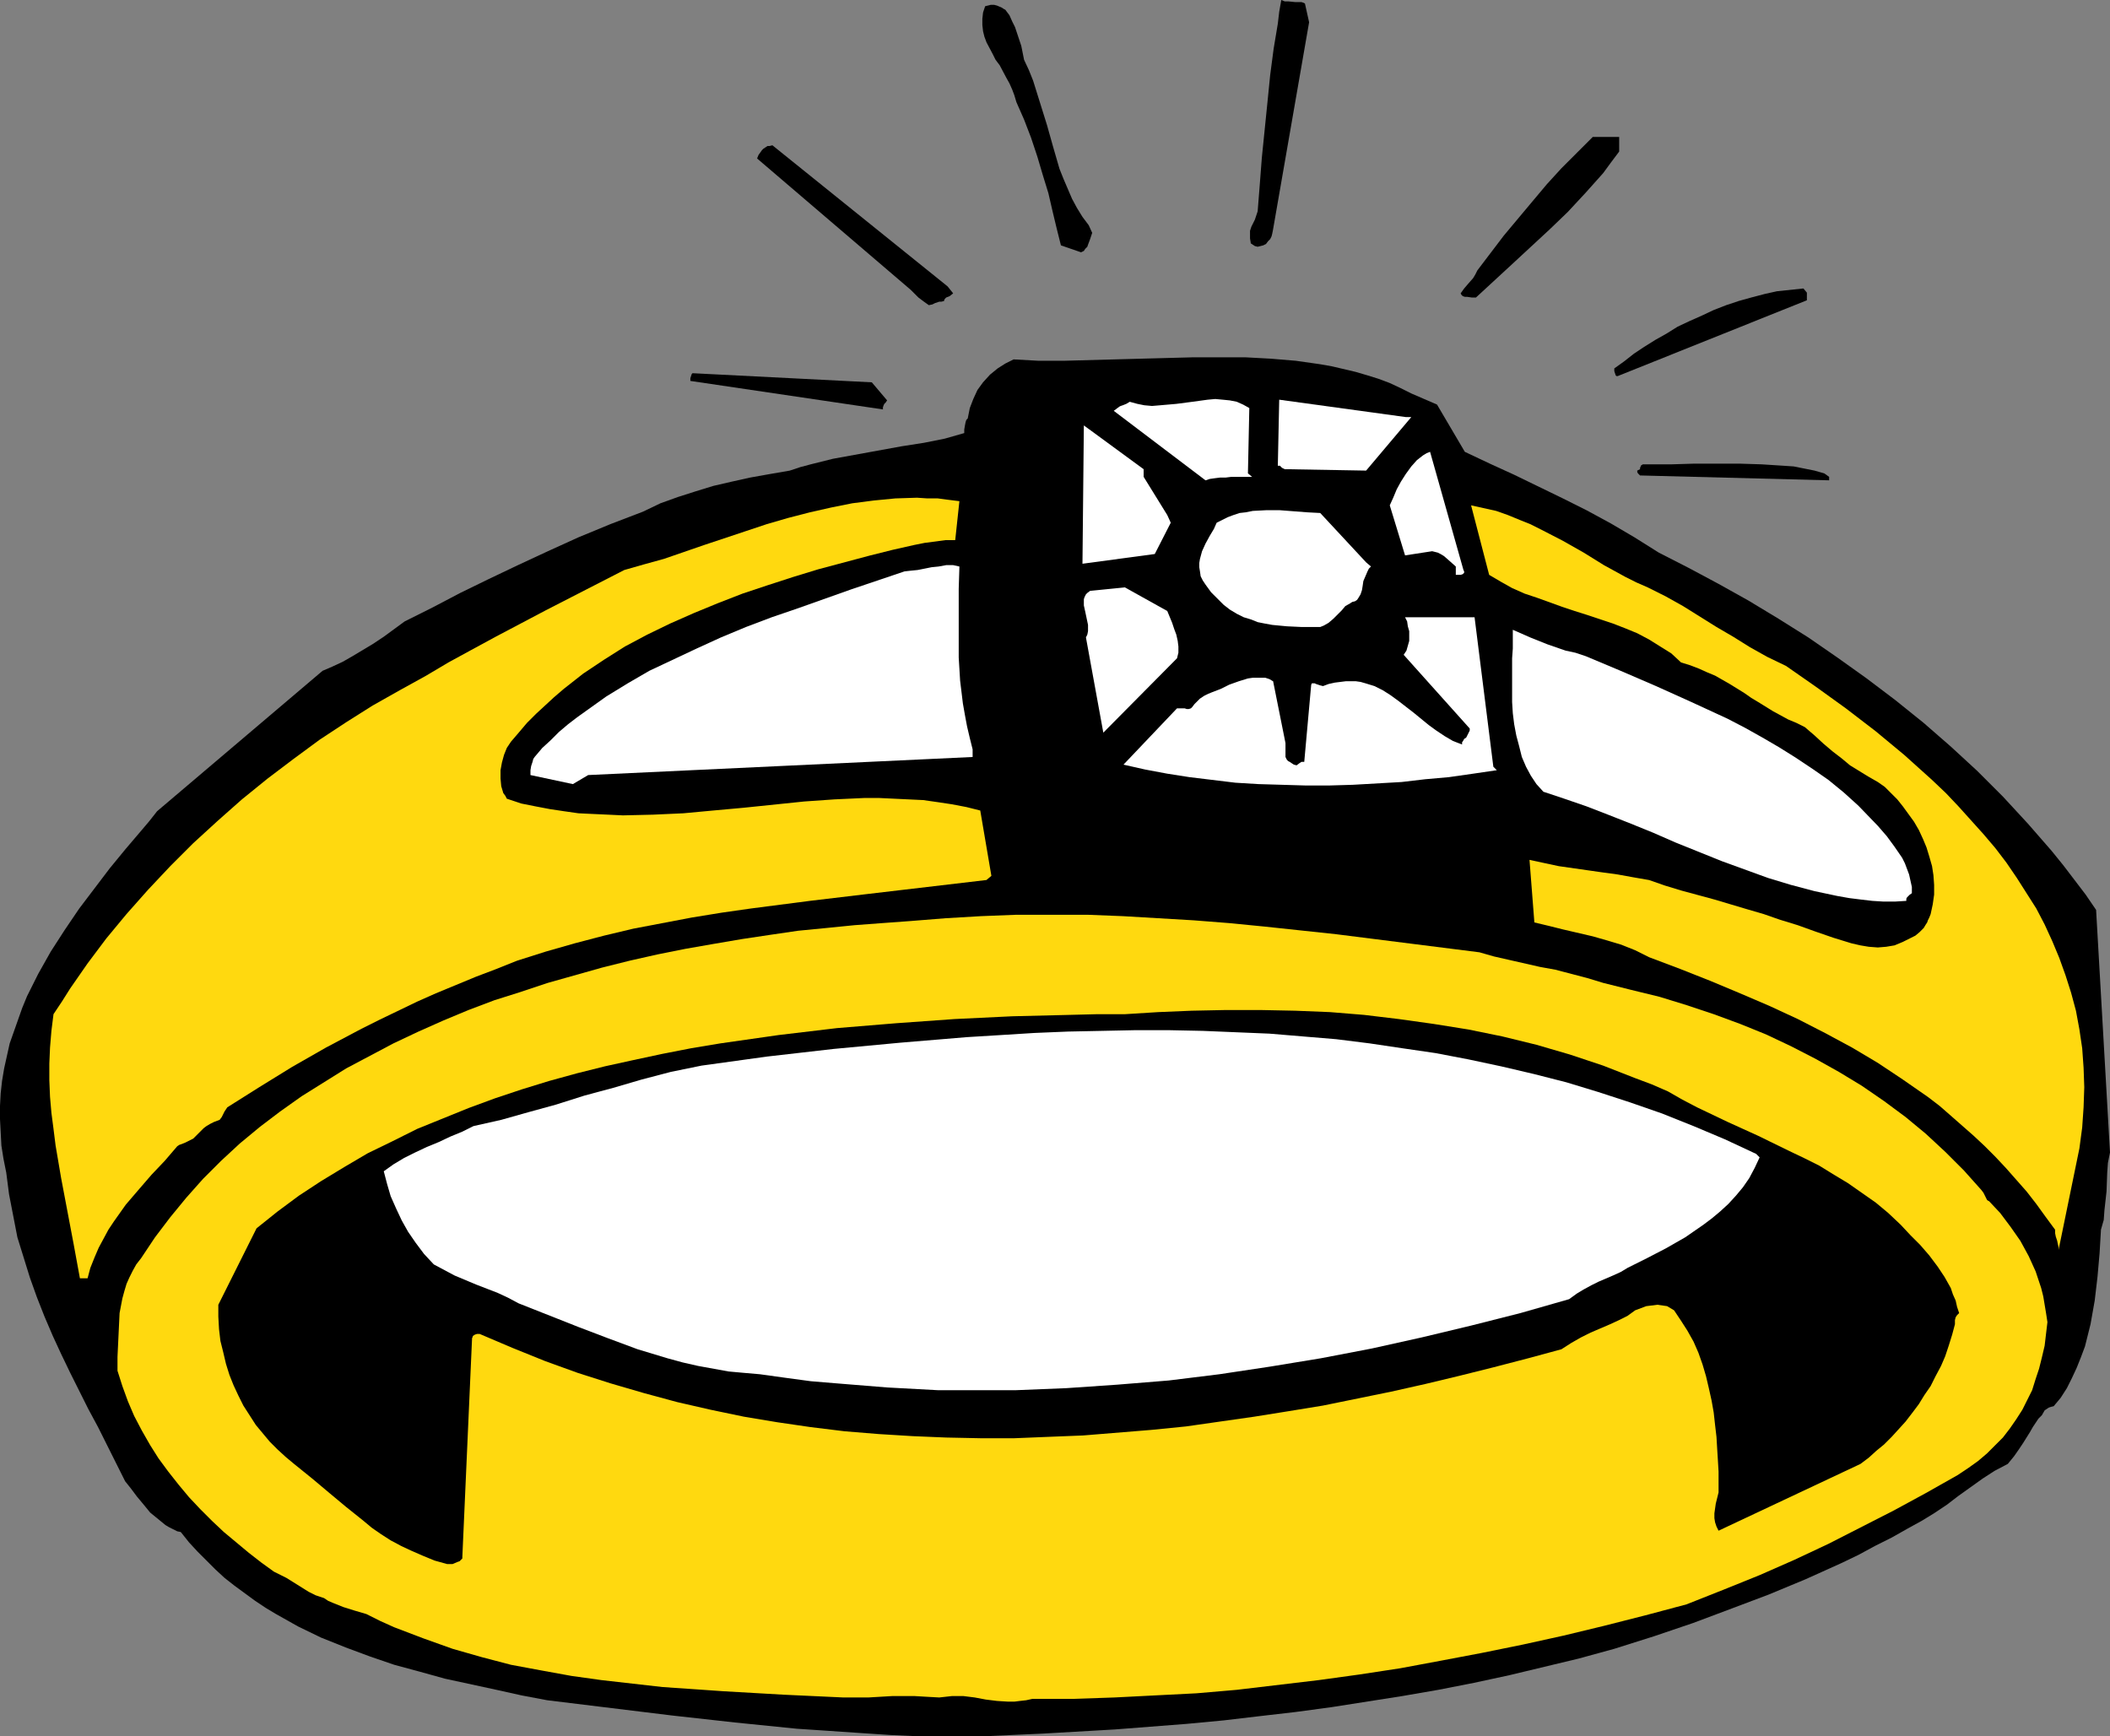 <?xml version="1.0" encoding="UTF-8" standalone="no"?>
<svg
   version="1.0"
   width="129.766mm"
   height="106.797mm"
   id="svg24"
   sodipodi:docname="Ring 17.wmf"
   xmlns:inkscape="http://www.inkscape.org/namespaces/inkscape"
   xmlns:sodipodi="http://sodipodi.sourceforge.net/DTD/sodipodi-0.dtd"
   xmlns="http://www.w3.org/2000/svg"
   xmlns:svg="http://www.w3.org/2000/svg">
  <rect width="100%" height="100%" fill="#808080" stroke="none"/>
  <sodipodi:namedview
     id="namedview24"
     pagecolor="#ffffff"
     bordercolor="#000000"
     borderopacity="0.25"
     inkscape:showpageshadow="2"
     inkscape:pageopacity="0.0"
     inkscape:pagecheckerboard="0"
     inkscape:deskcolor="#d1d1d1"
     inkscape:document-units="mm" />
  <defs
     id="defs1">
    <pattern
       id="WMFhbasepattern"
       patternUnits="userSpaceOnUse"
       width="6"
       height="6"
       x="0"
       y="0" />
  </defs>
  <path
     style="fill:#000000;fill-opacity:1;fill-rule:evenodd;stroke:none"
     d="m 490.455,267.909 -3.232,-56.393 -2.424,-3.555 -2.586,-3.393 -2.586,-3.393 -2.747,-3.393 -5.494,-6.302 -5.818,-6.302 -5.979,-5.979 -6.141,-5.655 -6.302,-5.494 -6.626,-5.332 -6.626,-5.009 -6.787,-4.848 -6.787,-4.686 -6.949,-4.363 -6.949,-4.201 -6.949,-3.878 -6.949,-3.716 -6.949,-3.555 -5.656,-3.555 -5.494,-3.232 -5.656,-3.07 -5.494,-2.747 -11.312,-5.494 -5.656,-2.585 -5.818,-2.747 -6.464,-10.988 -5.979,-2.585 -2.586,-1.293 -2.424,-1.131 -2.586,-0.97 -2.586,-0.808 -2.747,-0.808 -2.747,-0.646 -2.747,-0.646 -2.747,-0.485 -5.656,-0.808 -5.818,-0.485 -5.979,-0.323 h -5.979 -5.979 l -6.141,0.162 -12.12,0.323 -5.979,0.162 -5.979,0.162 h -5.818 l -5.818,-0.323 -1.939,0.97 -1.778,1.131 -1.778,1.454 -1.616,1.777 -1.293,1.777 -0.97,2.101 -0.808,2.101 -0.485,2.424 -0.323,0.323 -0.162,0.485 -0.162,0.808 -0.162,0.97 v 0.808 l -2.262,0.646 -2.262,0.646 -4.848,0.97 -5.171,0.808 -5.333,0.97 -5.333,0.97 -5.333,0.97 -5.171,1.293 -2.424,0.646 -2.424,0.808 -4.686,0.808 -4.525,0.808 -4.363,0.97 -4.202,0.97 -4.202,1.293 -4.04,1.293 -4.04,1.454 -4.04,1.939 -7.595,2.909 -7.434,3.07 -7.11,3.232 -6.949,3.232 -6.787,3.232 -6.626,3.232 -6.464,3.393 -6.464,3.232 -2.424,1.777 -2.424,1.777 -2.424,1.616 -2.424,1.454 -2.424,1.454 -2.262,1.293 -2.424,1.131 -2.262,0.97 -38.461,32.64 -1.778,2.262 -1.778,2.101 -3.717,4.363 -3.717,4.524 -3.555,4.686 -3.555,4.686 -3.394,5.009 -3.232,5.009 -2.909,5.171 -1.293,2.585 -1.293,2.585 -1.131,2.747 -0.97,2.747 -0.97,2.747 -0.97,2.747 -0.646,2.909 -0.646,2.909 -0.485,2.909 -0.323,2.909 L 0,257.082 v 3.07 l 0.162,3.07 0.162,3.07 0.485,3.07 0.646,3.232 0.646,5.009 0.97,5.009 0.97,5.009 1.454,4.686 1.454,4.686 1.616,4.524 1.778,4.524 1.939,4.524 1.939,4.201 2.101,4.363 4.202,8.402 2.262,4.201 2.101,4.201 4.202,8.402 1.293,1.616 1.454,1.939 1.616,1.939 1.454,1.777 1.778,1.454 1.778,1.454 0.808,0.485 0.97,0.485 0.97,0.485 0.808,0.162 1.939,2.424 1.939,2.101 4.202,4.201 2.101,1.939 2.262,1.777 2.424,1.777 2.424,1.777 2.424,1.616 2.424,1.454 2.586,1.454 2.586,1.454 5.333,2.585 5.656,2.262 5.656,2.101 5.656,1.939 5.979,1.616 5.818,1.616 5.979,1.293 5.979,1.293 5.818,1.293 5.979,1.131 14.544,1.777 14.544,1.777 14.544,1.616 14.382,1.454 7.272,0.485 7.11,0.485 7.272,0.485 7.11,0.323 h 7.11 7.11 l 7.11,-0.323 7.11,-0.323 16.806,-0.97 16.645,-1.293 8.565,-0.808 8.242,-0.97 8.403,-0.97 8.403,-1.131 8.242,-1.293 8.242,-1.293 8.403,-1.454 8.242,-1.616 8.242,-1.777 8.08,-1.939 8.08,-1.939 8.242,-2.262 9.211,-2.909 9.05,-3.07 9.05,-3.393 8.565,-3.232 8.565,-3.555 8.242,-3.716 4.04,-1.939 3.878,-2.101 3.878,-1.939 3.717,-2.101 3.232,-1.777 2.909,-1.777 2.909,-1.939 2.747,-2.101 5.656,-4.04 2.747,-1.777 3.07,-1.616 1.454,-1.777 1.131,-1.616 0.97,-1.454 0.808,-1.293 0.808,-1.293 0.646,-1.131 0.646,-0.97 0.646,-0.97 0.808,-0.808 0.646,-1.131 0.485,-0.323 0.485,-0.323 0.485,-0.162 0.646,-0.162 1.616,-1.939 1.454,-2.262 1.131,-2.262 1.131,-2.424 0.97,-2.424 0.97,-2.585 1.293,-5.171 0.485,-2.747 0.485,-2.747 0.646,-5.494 0.485,-5.494 0.323,-5.494 0.646,-2.262 0.162,-2.262 0.485,-4.363 0.162,-4.363 0.162,-2.262 z"
     id="path1" />
  <path
     style="fill:#ffd90f;fill-opacity:1;fill-rule:evenodd;stroke:none"
     d="m 483.345,266.939 0.646,-4.848 0.323,-4.686 0.162,-4.686 -0.162,-4.524 -0.323,-4.524 -0.646,-4.363 -0.808,-4.363 -1.131,-4.201 -1.293,-4.04 -1.454,-4.04 -1.616,-3.878 -1.778,-3.878 -1.939,-3.716 -2.262,-3.555 -2.262,-3.555 -2.424,-3.555 -2.586,-3.393 -2.747,-3.232 -2.909,-3.232 -2.909,-3.232 -2.909,-3.07 -3.232,-3.07 -3.232,-2.909 -3.232,-2.909 -6.626,-5.494 -6.949,-5.332 -6.949,-5.009 -6.949,-4.848 -4.363,-2.101 -4.04,-2.262 -3.878,-2.424 -3.878,-2.262 -7.757,-4.848 -4.04,-2.262 -4.202,-2.101 -2.586,-1.131 -2.586,-1.293 -5.01,-2.747 -4.686,-2.909 -4.848,-2.747 -5.01,-2.585 -2.586,-1.293 -2.424,-0.97 -2.747,-1.131 -2.747,-0.97 -2.909,-0.646 -2.909,-0.646 4.202,16.159 v 0 l 2.747,1.616 2.586,1.454 2.909,1.293 2.909,0.97 5.818,2.101 2.909,0.97 3.07,0.97 5.818,1.939 2.909,1.131 2.747,1.131 2.747,1.454 2.586,1.616 2.586,1.616 2.262,2.101 2.101,0.646 2.101,0.808 1.778,0.808 1.939,0.808 3.394,1.939 3.394,2.101 1.616,1.131 1.616,0.97 3.394,2.101 3.555,1.939 1.939,0.808 1.939,0.97 2.262,1.939 2.101,1.939 2.101,1.777 2.101,1.616 1.939,1.616 2.101,1.293 2.101,1.293 2.262,1.293 1.616,1.131 1.454,1.454 1.454,1.454 1.293,1.616 1.293,1.777 1.293,1.777 1.131,1.939 0.97,2.101 0.808,1.939 0.646,2.101 0.646,2.262 0.323,2.101 0.162,2.262 v 2.262 l -0.323,2.262 -0.485,2.262 -0.323,0.808 -0.323,0.646 -0.162,0.485 -0.323,0.485 -0.485,0.808 -0.485,0.485 -0.485,0.485 -0.97,0.808 -0.97,0.485 -1.939,0.97 -1.939,0.808 -1.939,0.323 -1.939,0.162 -2.101,-0.162 -1.939,-0.323 -2.101,-0.485 -2.101,-0.646 -2.101,-0.646 -4.202,-1.454 -4.04,-1.454 -2.101,-0.646 -2.101,-0.646 -3.717,-1.293 -3.878,-1.131 -7.595,-2.262 -7.757,-2.101 -3.717,-1.131 -3.717,-1.293 -3.717,-0.646 -3.555,-0.646 -3.555,-0.485 -3.394,-0.485 -6.787,-0.97 -6.787,-1.454 1.131,14.543 3.394,0.808 3.232,0.808 6.949,1.616 3.394,0.97 3.232,0.97 3.232,1.293 1.616,0.808 1.616,0.808 7.272,2.747 6.949,2.747 6.949,2.909 6.787,2.909 6.626,3.07 6.302,3.232 6.302,3.393 5.979,3.555 5.818,3.878 5.818,4.04 2.747,2.101 2.586,2.262 5.333,4.686 2.586,2.424 2.424,2.424 2.424,2.585 2.424,2.747 2.424,2.747 2.262,2.909 2.101,2.909 2.262,3.07 v 0.808 l 0.162,0.808 0.323,0.97 0.162,0.808 0.162,0.646 v 0.646 z"
     id="path2" />
  <path
     style="fill:#ffd90f;fill-opacity:1;fill-rule:evenodd;stroke:none"
     d="m 475.911,307.335 -0.323,-2.101 -0.323,-1.939 -0.323,-1.939 -0.485,-1.939 -0.646,-1.939 -0.646,-1.939 -0.808,-1.777 -0.808,-1.777 -1.939,-3.555 -2.262,-3.232 -2.424,-3.232 -2.586,-2.747 -0.323,-0.162 -0.162,-0.162 -0.323,-0.646 -0.485,-0.97 -0.485,-0.646 -4.04,-4.524 -4.363,-4.363 -4.525,-4.201 -4.686,-3.878 -5.01,-3.716 -5.171,-3.555 -5.333,-3.232 -5.494,-3.07 -5.656,-2.909 -5.818,-2.747 -5.979,-2.424 -6.141,-2.262 -6.302,-2.101 -6.302,-1.939 -6.626,-1.616 -6.464,-1.616 -3.717,-1.131 -3.717,-0.97 -3.717,-0.97 -3.555,-0.646 -7.11,-1.616 -3.555,-0.808 -3.394,-0.97 -16.645,-2.101 -16.645,-2.101 -16.645,-1.777 -8.242,-0.808 -8.242,-0.646 -8.242,-0.485 -8.242,-0.485 -8.242,-0.323 h -8.242 -8.242 l -8.242,0.323 -8.242,0.485 -8.08,0.646 -6.626,0.485 -6.464,0.485 -6.464,0.646 -6.626,0.646 -6.626,0.97 -6.464,0.97 -6.626,1.131 -6.464,1.131 -6.464,1.293 -6.464,1.454 -6.464,1.616 -6.302,1.777 -6.302,1.777 -6.302,2.101 -6.141,1.939 -5.979,2.262 -5.818,2.424 -5.818,2.585 -5.818,2.747 -5.494,2.909 -5.494,2.909 -5.171,3.232 -5.171,3.232 -5.01,3.555 -4.686,3.555 -4.686,3.878 -4.363,4.04 -4.202,4.201 -3.878,4.363 -3.717,4.524 -3.555,4.686 -3.232,4.848 -1.131,1.454 -0.808,1.454 -0.808,1.616 -0.646,1.454 -0.485,1.616 -0.485,1.777 -0.646,3.393 -0.162,3.393 -0.162,3.393 -0.162,3.393 v 3.232 l 1.131,3.555 1.293,3.555 1.454,3.393 1.778,3.393 1.939,3.393 1.939,3.07 2.262,3.07 2.424,3.07 2.424,2.909 2.586,2.747 2.747,2.747 2.747,2.585 2.909,2.424 2.909,2.424 2.909,2.262 2.909,2.101 1.616,0.808 1.293,0.646 1.293,0.808 1.293,0.808 1.293,0.808 1.293,0.808 1.616,0.808 1.939,0.646 0.97,0.646 1.131,0.485 2.424,0.97 2.586,0.808 2.747,0.808 3.232,1.616 3.232,1.454 3.394,1.293 3.394,1.293 6.787,2.424 6.787,1.939 6.787,1.777 6.949,1.293 7.11,1.293 6.949,0.97 7.11,0.808 7.11,0.808 7.11,0.485 6.949,0.485 14.059,0.808 13.898,0.646 h 2.909 2.909 l 5.494,-0.323 h 5.333 l 2.747,0.162 2.909,0.162 1.454,-0.162 1.454,-0.162 h 2.747 l 2.586,0.323 2.586,0.485 2.586,0.323 2.586,0.162 h 1.454 l 1.293,-0.162 1.454,-0.162 1.454,-0.323 h 9.534 l 9.534,-0.323 9.534,-0.485 9.534,-0.485 9.373,-0.808 9.534,-1.131 9.534,-1.131 9.373,-1.293 9.534,-1.454 9.534,-1.777 9.373,-1.777 9.534,-1.939 9.534,-2.101 9.373,-2.262 9.534,-2.424 9.696,-2.585 8.565,-3.393 8.403,-3.393 8.08,-3.555 7.918,-3.716 7.595,-3.878 7.595,-3.878 7.434,-4.04 7.434,-4.201 2.424,-1.616 2.262,-1.616 2.101,-1.777 1.939,-1.939 1.778,-1.777 1.616,-2.101 1.454,-2.101 1.454,-2.262 1.131,-2.262 1.131,-2.262 0.808,-2.585 0.808,-2.424 0.646,-2.585 0.646,-2.747 0.323,-2.747 z"
     id="path3" />
  <path
     style="fill:#000000;fill-opacity:1;fill-rule:evenodd;stroke:none"
     d="m 455.388,305.235 -0.485,-1.454 -0.323,-1.454 -0.646,-1.454 -0.485,-1.454 -1.454,-2.585 -1.616,-2.424 -1.939,-2.585 -2.101,-2.424 -2.262,-2.262 -2.262,-2.424 -2.909,-2.747 -2.909,-2.424 -3.232,-2.262 -3.232,-2.262 -3.232,-1.939 -3.394,-2.101 -3.555,-1.777 -3.394,-1.616 -7.272,-3.555 -7.11,-3.232 -7.11,-3.393 -3.394,-1.777 -3.394,-1.939 -3.717,-1.616 -3.878,-1.454 -3.717,-1.454 -3.717,-1.454 -7.757,-2.585 -7.757,-2.262 -7.918,-1.939 -7.918,-1.616 -8.08,-1.293 -8.08,-1.131 -8.08,-0.97 -7.918,-0.646 -8.08,-0.323 -8.08,-0.162 h -8.08 l -7.918,0.162 -7.757,0.323 -7.757,0.485 h -6.464 l -6.464,0.162 -13.251,0.323 -13.413,0.646 -13.574,0.97 -13.736,1.131 -6.787,0.808 -6.787,0.808 -6.787,0.97 -6.787,0.97 -6.787,1.131 -6.626,1.293 -6.787,1.454 -6.626,1.454 -6.464,1.616 -6.464,1.777 -6.302,1.939 -6.302,2.101 -6.141,2.262 -5.979,2.424 -5.979,2.424 -5.818,2.909 -5.656,2.747 -5.494,3.232 -5.333,3.232 -5.171,3.393 -5.01,3.716 -4.848,3.878 -8.888,17.774 v 2.747 l 0.162,2.909 0.323,2.747 0.646,2.585 0.646,2.747 0.808,2.585 0.97,2.424 1.131,2.424 1.131,2.262 1.454,2.262 1.454,2.262 1.616,1.939 1.616,1.939 1.778,1.777 1.939,1.777 1.939,1.616 4.202,3.393 4.04,3.393 3.878,3.232 4.04,3.232 1.939,1.616 2.101,1.454 2.262,1.454 2.424,1.293 2.424,1.131 2.586,1.131 2.747,1.131 2.909,0.808 h 1.293 l 1.131,-0.485 0.485,-0.162 0.323,-0.323 0.323,-0.323 v -0.323 l 2.262,-50.899 0.162,-0.323 v -0.162 l 0.485,-0.323 0.485,-0.162 h 0.646 l 7.595,3.232 7.595,3.07 7.595,2.747 7.595,2.424 7.757,2.262 7.757,2.101 7.757,1.777 7.757,1.616 7.757,1.293 7.757,1.131 7.918,0.97 7.918,0.646 7.918,0.485 7.757,0.323 7.918,0.162 h 7.918 l 7.918,-0.323 8.08,-0.323 7.918,-0.646 7.918,-0.646 8.08,-0.808 7.918,-1.131 7.918,-1.131 8.08,-1.293 7.918,-1.293 7.918,-1.616 7.918,-1.616 7.918,-1.777 8.08,-1.939 7.757,-1.939 8.08,-2.101 7.757,-2.101 2.262,-1.454 2.262,-1.293 2.262,-1.131 2.262,-0.97 2.262,-0.97 2.101,-0.97 1.939,-0.97 1.778,-1.293 1.293,-0.485 1.293,-0.485 1.293,-0.162 1.293,-0.162 1.131,0.162 1.131,0.162 0.808,0.485 0.808,0.485 1.616,2.424 1.454,2.262 1.454,2.585 1.131,2.585 0.97,2.747 0.808,2.747 0.646,2.747 0.646,2.909 0.485,2.747 0.323,2.909 0.323,2.747 0.162,2.747 0.162,2.585 0.162,2.747 v 2.424 2.424 l -0.323,1.293 -0.323,1.293 -0.162,1.131 -0.162,1.131 v 1.131 l 0.162,0.97 0.323,0.97 0.485,0.97 32.966,-15.512 1.939,-1.454 1.778,-1.616 1.778,-1.454 1.778,-1.777 1.616,-1.777 1.616,-1.777 1.616,-2.101 1.454,-1.939 1.293,-2.101 1.454,-2.101 1.131,-2.262 1.293,-2.424 0.97,-2.262 0.808,-2.424 0.808,-2.585 0.646,-2.424 v -0.97 l 0.162,-0.646 0.323,-0.485 0.162,-0.162 z"
     id="path4" />
  <path
     style="fill:#000000;fill-opacity:1;fill-rule:evenodd;stroke:none"
     d="m 448.116,307.82 v -1.777 -1.777 l -0.323,-1.777 -0.485,-1.616 -0.485,-1.454 -0.646,-1.616 -0.808,-1.454 -0.97,-1.454 -2.101,-2.909 -2.424,-2.747 -2.424,-2.747 -2.747,-2.585 -2.262,-1.454 -2.262,-1.293 -2.262,-1.293 -2.101,-1.293 -4.202,-2.424 -3.878,-2.424 -2.909,3.716 -2.909,3.878 -2.909,3.716 -3.07,3.716 -3.232,3.555 -1.778,1.616 -1.778,1.454 -1.939,1.616 -1.939,1.293 -2.262,1.131 -2.262,1.131 1.293,1.131 1.131,0.97 2.101,2.424 1.778,2.262 1.454,2.747 1.293,2.585 0.97,2.909 0.808,2.909 0.646,2.909 0.323,3.232 0.485,3.07 0.485,6.463 0.162,3.07 0.162,3.232 0.323,6.463 1.131,-0.323 1.293,-0.646 1.454,-0.646 1.616,-0.485 3.394,-1.293 1.778,-0.485 1.778,-0.485 1.454,-1.454 1.616,-1.293 1.454,-1.131 1.616,-1.131 3.232,-2.101 3.07,-1.777 3.07,-1.939 2.909,-2.101 1.454,-1.293 1.454,-1.293 1.293,-1.454 1.293,-1.454 v -0.162 z"
     id="path5" />
  <path
     style="fill:#ffffff;fill-opacity:1;fill-rule:evenodd;stroke:none"
     d="M 444.399,207.637 V 206.183 l -0.323,-1.454 -0.323,-1.454 -0.485,-1.293 -0.485,-1.293 -0.646,-1.293 -1.778,-2.585 -1.778,-2.424 -2.101,-2.424 -4.525,-4.686 -3.394,-3.07 -3.555,-2.909 -3.717,-2.585 -3.878,-2.585 -3.878,-2.424 -3.878,-2.262 -4.04,-2.262 -4.04,-2.101 -8.403,-3.878 -8.242,-3.716 -8.242,-3.555 -8.08,-3.393 -2.424,-0.808 -2.262,-0.485 -4.202,-1.454 -4.04,-1.616 -4.04,-1.777 v 2.101 2.262 l -0.162,2.262 v 2.585 5.009 2.585 l 0.162,2.585 0.323,2.585 0.485,2.585 0.646,2.424 0.646,2.585 0.97,2.262 1.131,2.101 1.293,1.939 1.616,1.777 4.848,1.616 5.171,1.777 5.01,1.939 5.333,2.101 5.171,2.101 5.171,2.262 10.827,4.363 5.333,1.939 5.333,1.939 5.333,1.616 5.494,1.454 5.333,1.131 2.747,0.485 2.586,0.323 2.747,0.323 2.586,0.162 h 2.747 l 2.586,-0.162 v -0.485 l 0.162,-0.323 0.323,-0.323 0.323,-0.323 z"
     id="path6" />
  <path
     style="fill:#000000;fill-opacity:1;fill-rule:evenodd;stroke:none"
     d="m 425.169,110.848 -1.131,-0.808 -2.262,-0.646 -2.424,-0.485 -2.424,-0.485 -2.424,-0.162 -5.01,-0.323 -5.171,-0.162 h -5.171 -5.333 l -5.333,0.162 h -5.494 -0.646 -0.485 l -0.485,0.323 v 0.162 l -0.162,0.323 v 0.323 l -0.323,0.162 -0.323,0.162 v 0.162 0.162 l 0.162,0.323 0.162,0.162 0.323,0.323 43.955,1.131 z"
     id="path7" />
  <path
     style="fill:#000000;fill-opacity:1;fill-rule:evenodd;stroke:none"
     d="m 419.998,68.027 -0.808,-0.97 -3.07,0.323 -3.07,0.323 -2.909,0.646 -3.07,0.808 -2.909,0.808 -2.909,0.97 -2.909,1.131 -2.747,1.293 -2.909,1.293 -2.747,1.293 -2.586,1.616 -2.586,1.454 -2.586,1.616 -2.424,1.616 -2.262,1.777 -2.262,1.616 v 0.646 l 0.162,0.485 0.162,0.485 0.162,0.162 h 0.323 l 43.955,-17.613 z"
     id="path8" />
  <path
     style="fill:#ffffff;fill-opacity:1;fill-rule:evenodd;stroke:none"
     d="m 408.201,268.232 -7.272,-3.393 -7.272,-3.07 -7.272,-2.909 -7.434,-2.585 -7.434,-2.424 -7.434,-2.262 -7.595,-1.939 -7.595,-1.777 -7.595,-1.616 -7.595,-1.454 -7.757,-1.131 -7.595,-1.131 -7.757,-0.97 -7.757,-0.646 -7.757,-0.646 -7.757,-0.323 -7.757,-0.323 -7.918,-0.162 h -7.757 l -7.757,0.162 -7.918,0.162 -7.757,0.323 -7.757,0.485 -7.918,0.485 -15.514,1.293 -15.514,1.454 -15.514,1.777 -15.19,2.101 -7.11,1.454 -6.787,1.777 -6.626,1.939 -6.626,1.777 -6.626,2.101 -6.464,1.777 -6.302,1.777 -6.464,1.454 -2.586,1.293 -2.747,1.131 -2.747,1.293 -2.747,1.131 -2.747,1.293 -2.586,1.293 -2.424,1.454 -2.262,1.616 0.808,3.07 0.808,2.747 1.293,2.909 1.293,2.747 1.454,2.585 1.778,2.585 1.939,2.585 2.262,2.424 2.424,1.293 2.424,1.293 5.01,2.101 5.01,1.939 2.424,1.131 2.424,1.293 13.898,5.494 6.787,2.585 6.949,2.585 6.949,2.101 3.555,0.97 3.555,0.808 3.555,0.646 3.555,0.646 3.555,0.323 3.717,0.323 5.818,0.808 5.979,0.808 5.818,0.485 5.979,0.485 5.979,0.485 5.979,0.323 5.979,0.323 h 11.797 5.979 l 11.958,-0.485 11.797,-0.808 11.958,-0.97 11.797,-1.454 11.797,-1.777 11.797,-1.939 11.797,-2.262 11.635,-2.585 11.474,-2.747 11.474,-2.909 11.312,-3.232 1.778,-1.293 1.616,-0.97 1.778,-0.97 1.616,-0.808 3.394,-1.454 1.778,-0.808 1.616,-0.97 4.525,-2.262 4.363,-2.262 4.525,-2.585 2.101,-1.454 2.101,-1.454 1.939,-1.454 1.939,-1.616 1.939,-1.777 1.778,-1.939 1.616,-1.939 1.454,-2.101 1.293,-2.424 1.131,-2.424 z"
     id="path9" />
  <path
     style="fill:#000000;fill-opacity:1;fill-rule:evenodd;stroke:none"
     d="m 376.366,34.418 v -2.585 h -6.141 l -3.555,3.555 -3.717,3.716 -3.394,3.716 -3.394,4.04 -6.626,7.918 -3.07,4.04 -3.07,4.04 -0.485,0.97 -0.485,0.808 -1.131,1.293 -0.97,1.131 -0.808,1.131 0.162,0.323 0.323,0.323 0.485,0.162 h 0.485 l 1.131,0.162 h 0.97 l 4.202,-3.878 4.202,-3.878 4.363,-4.04 4.363,-4.04 4.202,-4.04 4.202,-4.524 4.04,-4.524 1.778,-2.424 1.939,-2.585 z"
     id="path10" />
  <path
     style="fill:#ffffff;fill-opacity:1;fill-rule:evenodd;stroke:none"
     d="m 347.116,178.229 -4.363,-34.741 h -16.16 l 0.485,0.97 0.162,1.131 0.323,1.131 v 1.131 1.131 l -0.323,1.131 -0.323,1.131 -0.646,0.97 15.352,17.128 v 0.485 l -0.323,0.646 -0.485,0.97 -0.485,0.323 -0.162,0.323 -0.323,0.485 v 0.485 l -2.101,-0.808 -1.939,-1.131 -1.939,-1.293 -1.778,-1.293 -3.555,-2.909 -3.555,-2.747 -1.778,-1.293 -1.778,-1.131 -1.939,-0.97 -2.101,-0.646 -1.131,-0.323 -1.131,-0.162 h -1.131 -1.131 l -1.293,0.162 -1.293,0.162 -1.454,0.323 -1.293,0.485 -0.646,-0.162 -0.485,-0.162 -0.485,-0.162 -0.323,-0.162 h -0.323 -0.162 -0.162 l -0.162,0.323 -1.616,17.936 h -0.162 -0.485 l -0.485,0.323 -0.646,0.485 -0.646,-0.162 -0.485,-0.323 -0.485,-0.323 -0.323,-0.162 -0.323,-0.323 -0.162,-0.323 -0.162,-0.323 v -0.646 -2.585 l -2.909,-14.543 v 0.162 l -0.808,-0.485 -0.97,-0.323 h -0.97 -0.97 -0.97 l -1.131,0.162 -2.101,0.646 -2.262,0.808 -1.939,0.97 -2.101,0.808 -0.808,0.323 -0.97,0.485 -0.97,0.646 -0.646,0.646 -0.646,0.646 -0.485,0.646 -0.323,0.323 -0.485,0.162 h -0.485 l -0.485,-0.162 h -1.778 l -12.443,13.088 5.01,1.131 5.171,0.97 5.171,0.808 5.333,0.646 5.333,0.646 5.333,0.323 5.494,0.162 5.494,0.162 h 5.494 l 5.494,-0.162 5.656,-0.323 5.656,-0.323 5.494,-0.646 5.494,-0.485 5.656,-0.808 5.494,-0.808 z"
     id="path11" />
  <path
     style="fill:#ffffff;fill-opacity:1;fill-rule:evenodd;stroke:none"
     d="m 340.168,132.5 -7.757,-27.47 -0.808,0.323 -0.808,0.485 -1.454,1.131 -1.293,1.454 -1.293,1.777 -1.131,1.777 -0.97,1.777 -0.808,1.939 -0.808,1.777 3.555,11.634 6.302,-0.97 0.646,0.162 0.646,0.162 0.646,0.323 0.808,0.485 1.293,1.131 1.454,1.293 v 1.939 0 h 0.485 0.646 l 0.485,-0.162 0.323,-0.323 v -0.323 z"
     id="path12" />
  <path
     style="fill:#ffffff;fill-opacity:1;fill-rule:evenodd;stroke:none"
     d="m 326.755,96.951 -29.411,-4.04 -0.323,15.351 h 0.485 l 0.485,0.485 0.323,0.162 0.323,0.162 h 0.485 v 0 l 18.422,0.323 10.504,-12.442 z"
     id="path13" />
  <path
     style="fill:#ffffff;fill-opacity:1;fill-rule:evenodd;stroke:none"
     d="m 317.544,130.723 -10.666,-11.473 -3.07,-0.162 -6.302,-0.485 h -3.232 l -3.07,0.162 -1.616,0.323 -1.454,0.162 -1.454,0.485 -1.293,0.485 -1.293,0.646 -1.293,0.646 -0.646,1.454 -0.97,1.616 -0.97,1.777 -0.808,1.777 -0.485,1.777 -0.162,0.97 v 0.97 l 0.162,0.97 0.162,1.131 0.485,0.97 0.646,0.97 1.293,1.777 1.454,1.454 1.454,1.454 1.454,1.131 1.616,0.97 1.616,0.808 1.616,0.485 1.616,0.646 1.616,0.323 1.778,0.323 3.394,0.323 3.394,0.162 h 3.555 0.808 l 0.808,-0.323 1.131,-0.646 1.131,-0.97 0.97,-0.97 0.97,-0.97 0.808,-0.97 1.131,-0.646 0.485,-0.323 0.646,-0.162 0.485,-0.323 0.323,-0.485 0.485,-0.808 0.323,-0.97 0.162,-0.97 0.162,-1.131 0.485,-1.131 0.485,-1.131 0.323,-0.646 0.485,-0.485 z"
     id="path14" />
  <path
     style="fill:#000000;fill-opacity:1;fill-rule:evenodd;stroke:none"
     d="m 304.292,5.171 -0.97,-4.363 -0.323,-0.162 -0.485,-0.162 h -0.646 -0.808 l -1.616,-0.162 h -0.808 L 297.828,0 l -0.485,2.747 -0.323,2.747 -0.97,5.817 -0.808,6.14 -0.646,6.463 -1.293,12.765 -0.485,6.302 -0.485,6.14 -0.646,1.939 -0.808,1.616 -0.323,0.97 v 0.808 0.97 l 0.162,0.97 V 56.555 l 0.485,0.323 0.485,0.323 0.646,0.162 0.646,-0.162 0.646,-0.162 0.646,-0.323 0.485,-0.646 0.485,-0.485 0.323,-0.646 0.162,-0.646 0.162,-0.808 z"
     id="path15" />
  <path
     style="fill:#ffffff;fill-opacity:1;fill-rule:evenodd;stroke:none"
     d="m 290.072,110.04 0.323,-15.189 -1.454,-0.808 -1.454,-0.646 -1.616,-0.323 -1.616,-0.162 -1.778,-0.162 -1.778,0.162 -3.555,0.485 -3.717,0.485 -3.717,0.323 -1.939,0.162 -1.778,-0.162 -1.616,-0.323 -1.778,-0.485 -0.808,0.485 -0.808,0.323 -0.485,0.162 -0.323,0.162 -0.646,0.485 -0.646,0.485 21.331,16.159 0.97,-0.323 1.131,-0.162 1.293,-0.162 h 1.293 l 1.293,-0.162 h 1.454 3.394 z"
     id="path16" />
  <path
     style="fill:#ffffff;fill-opacity:1;fill-rule:evenodd;stroke:none"
     d="m 273.588,153.021 0.323,-1.293 v -1.454 l -0.162,-1.293 -0.323,-1.454 -0.485,-1.293 -0.485,-1.454 -1.131,-2.747 -9.858,-5.494 -8.08,0.808 -0.646,0.485 -0.323,0.323 -0.323,0.646 -0.162,0.485 v 0.646 0.808 l 0.323,1.454 0.646,3.07 v 1.454 l -0.162,0.808 -0.323,0.646 4.04,22.137 z"
     id="path17" />
  <path
     style="fill:#ffffff;fill-opacity:1;fill-rule:evenodd;stroke:none"
     d="m 271.326,119.735 -5.494,-8.887 v -1.777 0 l -13.898,-10.18 -0.323,32.155 16.806,-2.262 3.717,-7.271 z"
     id="path18" />
  <path
     style="fill:#000000;fill-opacity:1;fill-rule:evenodd;stroke:none"
     d="m 253.065,52.354 -1.454,-1.939 -1.293,-2.101 -1.131,-2.101 -0.97,-2.262 -0.97,-2.262 -0.97,-2.424 -1.454,-5.009 -1.454,-5.171 -1.616,-5.171 -1.616,-5.171 -0.97,-2.424 -1.131,-2.424 -0.646,-3.232 -0.97,-2.909 -0.485,-1.454 -0.646,-1.293 -0.646,-1.454 -0.97,-1.293 -0.323,-0.162 -0.485,-0.323 -1.131,-0.485 -0.646,-0.162 h -0.808 l -0.646,0.162 -0.646,0.162 -0.485,1.454 -0.162,1.454 v 1.454 l 0.162,1.454 0.323,1.293 0.485,1.293 1.454,2.747 0.646,1.293 0.97,1.293 1.454,2.747 0.808,1.454 0.646,1.454 0.485,1.293 0.485,1.616 1.778,4.04 1.616,4.201 1.454,4.363 1.293,4.363 1.293,4.201 0.97,4.201 0.97,4.04 0.97,3.878 4.686,1.616 0.646,-0.323 0.323,-0.485 0.485,-0.485 0.162,-0.485 0.485,-1.293 0.485,-1.454 z"
     id="path19" />
  <path
     style="fill:#ffd90f;fill-opacity:1;fill-rule:evenodd;stroke:none"
     d="m 230.441,203.598 -2.586,-15.189 -3.232,-0.808 -3.394,-0.646 -3.232,-0.485 -3.394,-0.485 -3.394,-0.162 -3.394,-0.162 -3.394,-0.162 h -3.555 l -6.949,0.323 -6.949,0.485 -14.059,1.454 -7.11,0.646 -6.949,0.646 -7.11,0.323 -6.949,0.162 -3.394,-0.162 -3.555,-0.162 -3.394,-0.162 -3.394,-0.485 -3.232,-0.485 -3.394,-0.646 -3.232,-0.646 -3.394,-1.131 -0.323,-0.646 -0.485,-0.646 -0.485,-1.616 -0.162,-1.777 v -1.939 l 0.323,-1.777 0.485,-1.777 0.646,-1.616 0.97,-1.454 1.939,-2.262 1.778,-2.101 2.101,-2.101 2.101,-1.939 2.101,-1.939 2.262,-1.939 4.525,-3.555 4.848,-3.232 4.848,-3.07 5.171,-2.747 5.333,-2.585 5.494,-2.424 5.494,-2.262 5.818,-2.262 5.818,-1.939 5.979,-1.939 5.818,-1.777 12.12,-3.232 5.171,-1.293 5.01,-1.131 2.424,-0.485 2.424,-0.323 2.424,-0.323 h 2.262 l 0.97,-9.049 -2.586,-0.323 -2.424,-0.323 h -2.424 l -2.424,-0.162 -5.01,0.162 -5.01,0.485 -5.01,0.646 -4.848,0.97 -5.01,1.131 -5.01,1.293 -5.01,1.454 -4.848,1.616 -9.696,3.232 -4.686,1.616 -4.686,1.616 -4.686,1.293 -4.525,1.293 -12.282,6.302 -5.979,3.07 -5.818,3.07 -5.818,3.07 -5.656,3.07 -5.333,2.909 -5.171,3.07 -6.141,3.393 -6.302,3.555 -6.141,3.878 -6.141,4.04 -6.141,4.524 -5.979,4.524 -5.979,4.848 -5.656,5.009 -5.656,5.171 -5.333,5.332 -5.171,5.494 -5.01,5.655 -4.686,5.655 -4.363,5.817 -4.04,5.817 -1.939,3.07 -1.939,2.909 -0.485,3.878 -0.323,3.878 -0.162,3.716 v 3.878 l 0.162,3.878 0.323,3.716 0.485,3.716 0.485,3.878 1.293,7.595 2.909,15.351 1.454,7.918 h 1.778 l 0.646,-2.424 0.97,-2.424 0.97,-2.262 1.131,-2.101 1.131,-2.101 1.293,-1.939 2.747,-3.878 2.909,-3.393 3.07,-3.555 3.07,-3.232 2.909,-3.393 0.485,-0.323 0.485,-0.162 0.808,-0.323 0.646,-0.323 0.646,-0.323 0.646,-0.323 1.131,-1.131 1.293,-1.293 0.646,-0.485 0.808,-0.485 0.97,-0.485 1.293,-0.485 0.485,-0.646 0.323,-0.646 0.323,-0.646 0.646,-0.97 7.434,-4.686 7.595,-4.686 7.918,-4.524 8.242,-4.363 4.202,-2.101 4.363,-2.101 4.363,-2.101 4.363,-1.939 4.686,-1.939 4.686,-1.939 4.686,-1.777 4.848,-1.939 6.626,-2.101 6.787,-1.939 6.787,-1.777 6.787,-1.616 6.787,-1.293 6.787,-1.293 6.949,-1.131 6.787,-0.97 13.736,-1.777 13.574,-1.616 13.736,-1.616 13.736,-1.616 z"
     id="path20" />
  <path
     style="fill:#ffffff;fill-opacity:1;fill-rule:evenodd;stroke:none"
     d="m 226.078,174.189 -0.646,-2.585 -0.646,-2.747 -0.485,-2.585 -0.485,-2.747 -0.646,-5.332 -0.323,-5.332 v -5.332 -5.494 -5.171 l 0.162,-5.171 -1.454,-0.323 h -1.616 l -1.778,0.323 -1.616,0.162 -3.232,0.646 -1.616,0.162 -1.454,0.162 -12.443,4.201 -12.282,4.363 -6.141,2.101 -5.979,2.262 -5.818,2.424 -5.656,2.585 -5.494,2.585 -5.494,2.585 -5.01,2.909 -5.01,3.07 -4.525,3.232 -2.262,1.616 -2.101,1.616 -2.101,1.777 -1.939,1.939 -1.939,1.777 -1.778,2.101 -0.323,0.485 -0.162,0.646 -0.323,0.97 -0.162,0.97 v 1.131 l 9.858,2.101 3.555,-2.101 89.365,-4.201 z"
     id="path21" />
  <path
     style="fill:#000000;fill-opacity:1;fill-rule:evenodd;stroke:none"
     d="M 220.261,66.573 179.537,33.771 178.891,33.933 h -0.485 l -0.485,0.323 -0.485,0.323 -0.323,0.323 -0.808,1.131 -0.323,0.808 35.714,30.54 0.323,0.323 0.485,0.485 0.97,0.97 1.293,0.97 1.131,0.808 0.808,-0.162 0.323,-0.162 0.323,-0.162 0.97,-0.323 h 0.485 l 0.646,-0.162 v -0.162 l 0.162,-0.323 0.323,-0.323 0.808,-0.323 0.808,-0.646 z"
     id="path22" />
  <path
     style="fill:#000000;fill-opacity:1;fill-rule:evenodd;stroke:none"
     d="m 206.201,93.073 -3.555,-4.201 -41.37,-2.101 h -0.323 l -0.162,0.162 -0.162,0.485 -0.162,0.485 v 0.646 l 44.763,6.625 V 94.689 l 0.162,-0.485 0.162,-0.323 0.323,-0.323 z"
     id="path23" />
  <path
     style="fill:#000000;fill-opacity:1;fill-rule:evenodd;stroke:none"
     d="m 105.201,319.939 1.131,-11.473 -3.717,-3.555 -3.878,-3.393 -3.717,-3.555 -3.555,-3.716 -1.778,-2.101 -1.616,-1.939 -1.454,-2.101 -1.293,-2.101 -1.293,-2.262 -1.131,-2.262 -0.97,-2.424 -0.808,-2.424 -0.485,-0.162 h -0.323 l -0.162,-0.162 v -0.162 0 l -0.323,0.162 -0.485,0.323 -3.878,2.747 -3.555,2.909 -3.555,3.232 -3.07,3.393 -2.909,3.716 -1.293,1.777 -1.293,2.101 -1.293,1.939 -1.131,2.101 -1.131,2.101 -0.97,2.262 v 2.585 2.262 l 0.323,2.424 0.485,2.262 0.646,2.101 0.808,2.101 0.97,1.939 1.131,2.101 1.131,1.777 1.131,1.939 2.747,3.555 2.747,3.555 2.747,3.232 3.878,3.07 7.595,6.463 3.878,3.07 3.878,2.747 1.939,1.293 2.101,1.131 2.101,0.97 2.101,0.808 2.262,0.808 2.424,0.485 z"
     id="path24" />
</svg>
